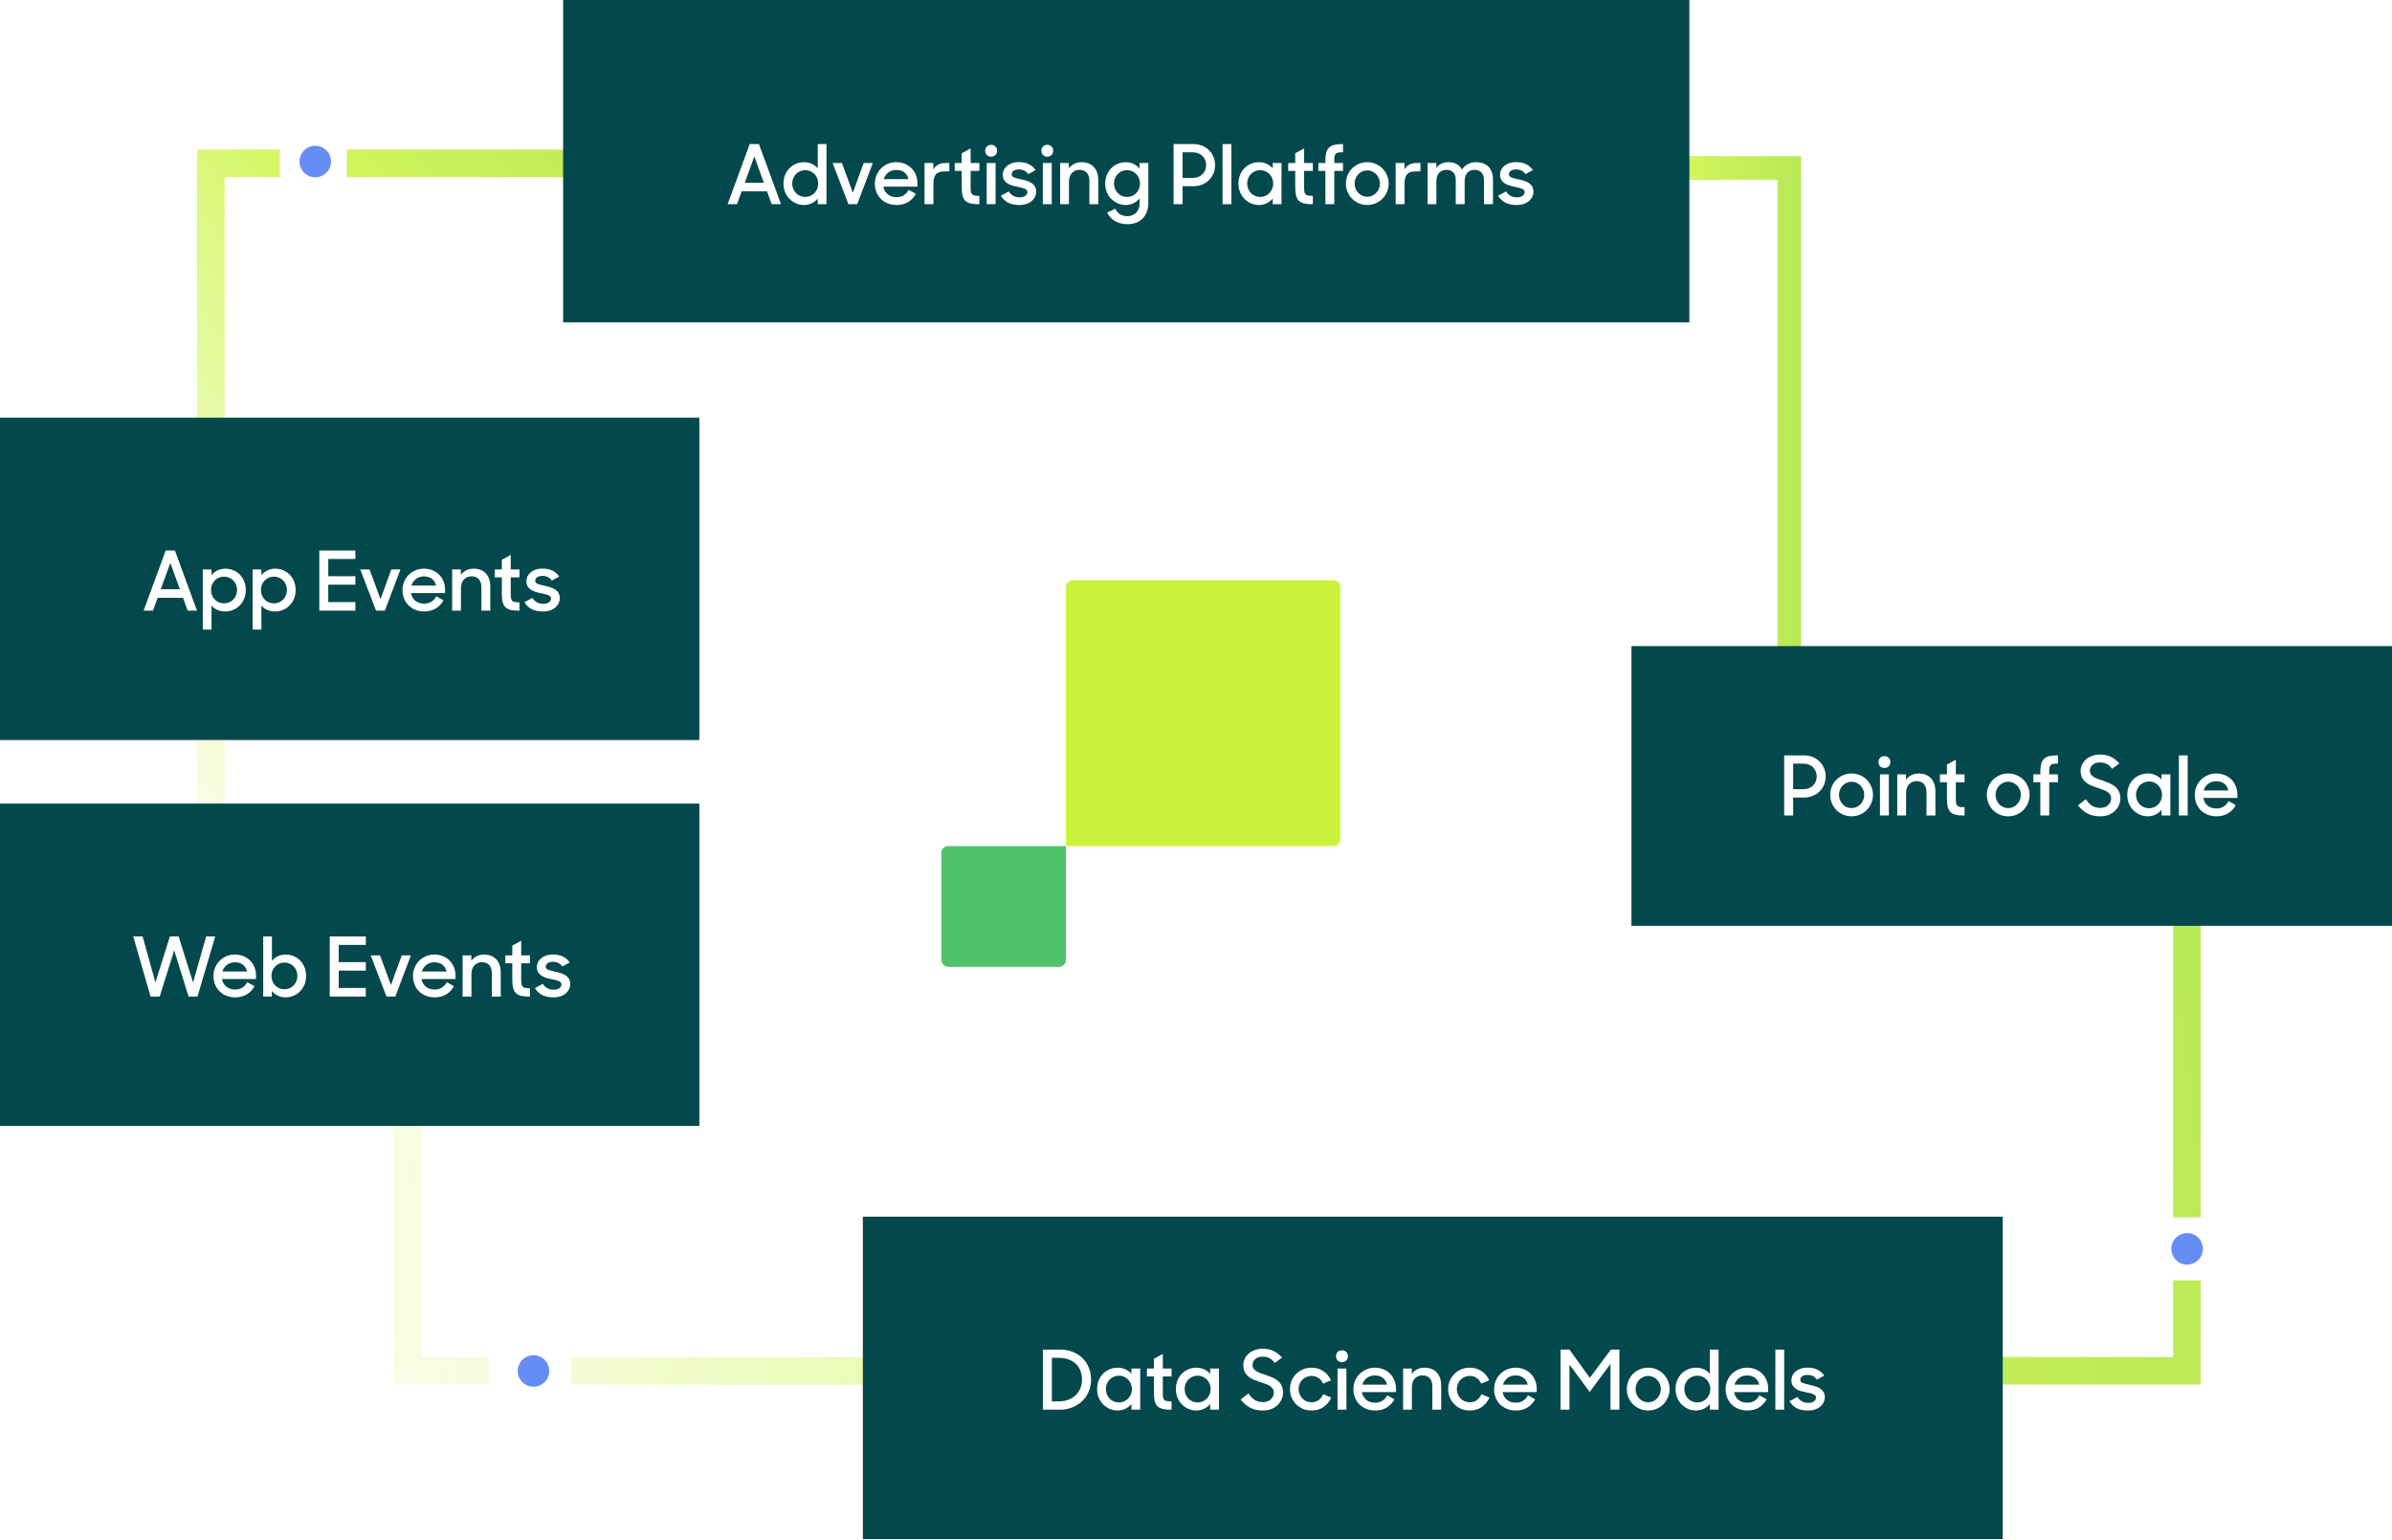 <svg width="607" height="391" viewBox="0 0 607 391" fill="none" xmlns="http://www.w3.org/2000/svg">
<path d="M454.052 187.844V42.639H376.84" stroke="url(#paint0_linear_2932_7775)" stroke-width="6"/>
<path fill-rule="evenodd" clip-rule="evenodd" d="M71 37.958H53.505H50.005V41.458V232.071H57.005V44.958H71V37.958ZM88 44.958H186.948V37.958H88V44.958Z" fill="url(#paint1_linear_2932_7775)"/>
<circle cx="135.375" cy="348" r="4" fill="#658DF4"/>
<circle cx="80" cy="41" r="4" fill="#658DF4"/>
<circle cx="555" cy="317" r="4" fill="#658DF4"/>
<path fill-rule="evenodd" clip-rule="evenodd" d="M551.471 309V231.369H558.471V309H551.471ZM551.471 325V344.456H145V351.456H554.971H558.471V347.956V325H551.471ZM103.372 351.456H124V344.456H106.872V275.615H99.872V347.956V351.456H103.372Z" fill="url(#paint2_linear_2932_7775)"/>
<path d="M272.292 147.287H338.319C339.309 147.287 340.11 148.063 340.11 149.023V213.024C340.11 213.984 339.309 214.76 338.319 214.76H270.501V149.023C270.501 148.069 271.302 147.287 272.292 147.287Z" fill="#CAF23A"/>
<path d="M240.66 214.757H270.498V243.679C270.498 244.639 269.697 245.415 268.707 245.415H240.66C239.67 245.415 238.869 244.639 238.869 243.679V216.493C238.869 215.533 239.67 214.757 240.66 214.757Z" fill="#4FC26B"/>
<rect x="142.899" width="285.799" height="81.822" fill="#03484D"/>
<g filter="url(#filter0_d_2932_7775)">
<path d="M184.648 47.829H187.031L188.201 44.568H194.639L195.83 47.829H198.192L192.591 32.571H190.25L184.648 47.829ZM191.42 35.706L193.845 42.395H188.996L191.42 35.706ZM204.023 48.038C205.403 48.038 206.72 47.411 207.514 46.387V47.829H209.73V32.571H207.514V38.737C206.741 37.775 205.424 37.169 204.044 37.169C201.306 37.169 198.819 39.259 198.819 42.603C198.819 45.927 201.369 48.038 204.023 48.038ZM204.337 45.99C202.477 45.99 201.034 44.485 201.034 42.583C201.034 40.681 202.477 39.197 204.337 39.197C206.239 39.197 207.639 40.722 207.639 42.583C207.639 44.464 206.239 45.99 204.337 45.99ZM215.298 47.829H217.535L221.485 37.378H219.165L216.427 44.924L213.647 37.378H211.285L215.298 47.829ZM227.525 48.038C229.845 48.038 231.496 46.909 232.416 45.195L230.577 44.171C230.033 45.3 228.946 46.052 227.525 46.052C225.707 46.052 224.452 44.986 224.16 43.377H232.813V42.499C232.813 39.406 230.535 37.169 227.441 37.169C224.369 37.169 222.007 39.573 222.007 42.645C222.007 45.676 224.223 48.038 227.525 48.038ZM227.441 39.134C229.051 39.134 230.201 39.97 230.535 41.475H224.264C224.682 40.095 225.895 39.134 227.441 39.134ZM234.61 47.829H236.867V42.645C236.867 40.471 237.64 39.51 239.542 39.51H240.901V37.378H239.898C238.435 37.378 237.41 37.963 236.846 39.029V37.378H234.61V47.829ZM242.274 39.385H244.051V43.565C244.051 46.826 245.012 47.829 248.189 47.829H248.524V45.718C246.601 45.718 246.308 45.425 246.308 43.544V39.385H248.524V37.378H246.308V33.678L244.051 34.912V37.378H242.274V39.385ZM250.388 47.829H252.646V37.378H250.388V47.829ZM250.012 34.264C250.012 35.142 250.618 35.769 251.517 35.769C252.395 35.769 253.022 35.142 253.022 34.264C253.022 33.386 252.395 32.759 251.517 32.759C250.639 32.759 250.012 33.386 250.012 34.264ZM258.644 48.038C261.549 48.059 262.949 46.261 262.949 44.694C262.949 42.499 260.964 41.914 259.208 41.538C257.619 41.182 256.721 41.015 256.721 40.263C256.721 39.573 257.306 39.008 258.539 39.008C259.647 39.008 260.42 39.447 260.922 40.2L262.803 39.176C261.925 37.901 260.567 37.148 258.539 37.148C256.052 37.127 254.463 38.653 254.463 40.304C254.463 42.457 256.344 43.042 258.121 43.398C259.459 43.69 260.713 43.879 260.713 44.736C260.713 45.467 260.044 46.094 258.748 46.094C257.494 46.094 256.595 45.572 255.989 44.589L253.982 45.676C254.881 47.223 256.386 48.038 258.644 48.038ZM264.636 47.829H266.893V37.378H264.636V47.829ZM264.26 34.264C264.26 35.142 264.866 35.769 265.764 35.769C266.642 35.769 267.269 35.142 267.269 34.264C267.269 33.386 266.642 32.759 265.764 32.759C264.887 32.759 264.26 33.386 264.26 34.264ZM269.024 47.829H271.261V42.081C271.261 40.242 272.411 39.113 273.915 39.113C275.588 39.113 276.445 40.2 276.445 41.914V47.829H278.702V41.726C278.702 38.883 277.093 37.169 274.459 37.169C273.079 37.169 271.951 37.775 271.24 38.737V37.378H269.024V47.829ZM285.672 48.038C287.051 48.038 288.389 47.39 289.183 46.345V47.662C289.183 49.459 288.034 50.86 286.132 50.86C284.543 50.86 283.54 50.128 283.017 48.979L280.948 49.961C281.742 51.654 283.519 52.908 286.132 52.908C289.476 52.908 291.399 50.651 291.399 47.578V37.378H289.162V38.799C288.368 37.796 287.072 37.169 285.693 37.169C282.955 37.169 280.467 39.259 280.467 42.603C280.467 45.927 283.017 48.038 285.672 48.038ZM285.985 45.99C284.125 45.99 282.683 44.485 282.683 42.583C282.683 40.681 284.125 39.197 285.985 39.197C287.887 39.197 289.288 40.722 289.288 42.583C289.288 44.464 287.887 45.99 285.985 45.99ZM297.808 47.829H300.086V43.272H302.803C306.064 43.272 308.343 40.91 308.343 37.922C308.343 34.912 306.064 32.571 302.824 32.571H297.808V47.829ZM302.657 34.661C304.747 34.661 306.064 36.082 306.064 37.922C306.064 39.74 304.747 41.161 302.657 41.161H300.086V34.661H302.657ZM310.237 47.829H312.473V32.571H310.237V47.829ZM319.474 48.038C320.854 48.038 322.171 47.411 322.965 46.387V47.829H325.201V37.378H322.965V38.737C322.192 37.775 320.875 37.169 319.495 37.169C316.757 37.169 314.27 39.259 314.27 42.603C314.27 45.927 316.82 48.038 319.474 48.038ZM319.788 45.99C317.928 45.99 316.485 44.485 316.485 42.583C316.485 40.681 317.928 39.197 319.788 39.197C321.69 39.197 323.09 40.722 323.09 42.583C323.09 44.464 321.69 45.99 319.788 45.99ZM326.903 39.385H328.68V43.565C328.68 46.826 329.641 47.829 332.818 47.829H333.153V45.718C331.23 45.718 330.937 45.425 330.937 43.544V39.385H333.153V37.378H330.937V33.678L328.68 34.912V37.378H326.903V39.385ZM334.557 39.385H336.334V47.829H338.591V39.385H340.807V37.378H338.591V36.855C338.591 34.974 338.821 34.64 340.807 34.64V32.571H340.618C337.337 32.571 336.334 33.574 336.334 36.835V37.378H334.557V39.385ZM346.954 48.038C349.964 48.038 352.388 45.634 352.388 42.603C352.388 39.552 349.964 37.169 346.954 37.169C343.944 37.169 341.54 39.552 341.54 42.603C341.54 45.634 343.944 48.038 346.954 48.038ZM346.954 45.948C345.156 45.948 343.756 44.443 343.756 42.603C343.756 40.764 345.156 39.259 346.954 39.259C348.751 39.259 350.173 40.764 350.173 42.603C350.173 44.443 348.751 45.948 346.954 45.948ZM354.163 47.829H356.421V42.645C356.421 40.471 357.194 39.51 359.096 39.51H360.455V37.378H359.452C357.988 37.378 356.964 37.963 356.4 39.029V37.378H354.163V47.829ZM362.267 47.829H364.503V42.018C364.503 40.095 365.59 39.113 367.053 39.113C368.558 39.113 369.415 40.074 369.415 41.6V47.829H371.673V41.935C371.673 40.074 372.76 39.113 374.16 39.113C375.728 39.113 376.585 40.137 376.585 41.705V47.829H378.863V41.558C378.863 38.883 377.379 37.169 374.536 37.169C372.99 37.169 371.715 37.901 371.004 39.05C370.398 37.88 369.227 37.169 367.555 37.169C366.217 37.169 365.151 37.712 364.483 38.632V37.378H362.267V47.829ZM384.831 48.038C387.737 48.059 389.137 46.261 389.137 44.694C389.137 42.499 387.151 41.914 385.396 41.538C383.807 41.182 382.908 41.015 382.908 40.263C382.908 39.573 383.494 39.008 384.727 39.008C385.835 39.008 386.608 39.447 387.11 40.2L388.991 39.176C388.113 37.901 386.754 37.148 384.727 37.148C382.239 37.127 380.651 38.653 380.651 40.304C380.651 42.457 382.532 43.042 384.309 43.398C385.646 43.69 386.901 43.879 386.901 44.736C386.901 45.467 386.232 46.094 384.936 46.094C383.682 46.094 382.783 45.572 382.177 44.589L380.17 45.676C381.069 47.223 382.574 48.038 384.831 48.038Z" fill="white"/>
</g>
<g clip-path="url(#clip0_2932_7775)">
<rect x="414" y="164" width="193" height="71" fill="#03484D"/>
</g>
<path d="M452.758 191.742H457.775C458.583 191.742 459.322 191.881 459.991 192.16C460.673 192.438 461.259 192.821 461.746 193.309C462.234 193.783 462.61 194.347 462.875 195.002C463.154 195.643 463.293 196.34 463.293 197.092C463.293 197.845 463.154 198.549 462.875 199.204C462.61 199.845 462.234 200.409 461.746 200.897C461.259 201.37 460.673 201.747 459.991 202.025C459.308 202.304 458.562 202.443 457.754 202.443H455.037V207H452.758V191.742ZM455.037 193.832V200.332H457.608C458.123 200.332 458.59 200.249 459.008 200.081C459.44 199.914 459.802 199.684 460.095 199.392C460.388 199.099 460.611 198.758 460.764 198.367C460.931 197.977 461.015 197.552 461.015 197.092C461.015 196.633 460.931 196.208 460.764 195.817C460.611 195.413 460.388 195.065 460.095 194.772C459.802 194.48 459.44 194.25 459.008 194.083C458.59 193.915 458.123 193.832 457.608 193.832H455.037ZM469.857 207.209C469.105 207.209 468.401 207.07 467.746 206.791C467.091 206.512 466.513 206.129 466.011 205.641C465.524 205.14 465.141 204.561 464.862 203.907C464.583 203.238 464.444 202.527 464.444 201.774C464.444 201.008 464.583 200.297 464.862 199.642C465.141 198.974 465.524 198.395 466.011 197.908C466.513 197.42 467.091 197.037 467.746 196.758C468.401 196.479 469.105 196.34 469.857 196.34C470.61 196.34 471.314 196.479 471.968 196.758C472.637 197.037 473.216 197.42 473.703 197.908C474.191 198.395 474.574 198.974 474.853 199.642C475.146 200.297 475.292 201.008 475.292 201.774C475.292 202.527 475.146 203.238 474.853 203.907C474.574 204.561 474.191 205.14 473.703 205.641C473.216 206.129 472.637 206.512 471.968 206.791C471.314 207.07 470.61 207.209 469.857 207.209ZM469.857 205.119C470.303 205.119 470.721 205.035 471.112 204.868C471.502 204.687 471.843 204.443 472.136 204.136C472.428 203.83 472.658 203.475 472.825 203.07C472.993 202.666 473.076 202.234 473.076 201.774C473.076 201.315 472.993 200.883 472.825 200.479C472.658 200.074 472.428 199.719 472.136 199.413C471.843 199.106 471.502 198.869 471.112 198.702C470.721 198.521 470.303 198.43 469.857 198.43C469.411 198.43 468.993 198.521 468.603 198.702C468.213 198.869 467.872 199.106 467.579 199.413C467.3 199.719 467.077 200.074 466.91 200.479C466.743 200.883 466.659 201.315 466.659 201.774C466.659 202.234 466.743 202.666 466.91 203.07C467.077 203.475 467.3 203.83 467.579 204.136C467.872 204.443 468.213 204.687 468.603 204.868C468.993 205.035 469.411 205.119 469.857 205.119ZM477.067 196.549H479.324V207H477.067V196.549ZM476.691 193.435C476.691 192.989 476.83 192.626 477.109 192.348C477.387 192.069 477.75 191.93 478.196 191.93C478.641 191.93 479.004 192.069 479.282 192.348C479.561 192.626 479.7 192.989 479.7 193.435C479.7 193.881 479.561 194.243 479.282 194.522C479.004 194.8 478.641 194.94 478.196 194.94C477.75 194.94 477.387 194.8 477.109 194.522C476.83 194.243 476.691 193.881 476.691 193.435ZM481.455 196.549H483.671V197.908C484.033 197.42 484.486 197.037 485.03 196.758C485.573 196.479 486.193 196.34 486.89 196.34C488.214 196.34 489.252 196.744 490.004 197.552C490.757 198.347 491.133 199.461 491.133 200.897V207H488.876V201.085C488.876 200.221 488.66 199.538 488.228 199.036C487.81 198.535 487.183 198.284 486.346 198.284C485.594 198.284 484.96 198.549 484.444 199.078C483.943 199.608 483.692 200.332 483.692 201.252V207H481.455V196.549ZM492.284 196.549H494.061V194.083L496.318 192.849V196.549H498.534V198.556H496.318V202.715C496.318 203.189 496.339 203.572 496.381 203.865C496.436 204.143 496.541 204.359 496.694 204.513C496.861 204.666 497.084 204.77 497.363 204.826C497.656 204.868 498.046 204.889 498.534 204.889V207H498.199C497.405 207 496.743 206.93 496.214 206.791C495.684 206.652 495.259 206.422 494.938 206.101C494.618 205.767 494.388 205.328 494.249 204.784C494.123 204.241 494.061 203.558 494.061 202.736V198.556H492.284V196.549ZM509.6 207.209C508.847 207.209 508.144 207.07 507.489 206.791C506.834 206.512 506.255 206.129 505.754 205.641C505.266 205.14 504.883 204.561 504.604 203.907C504.326 203.238 504.186 202.527 504.186 201.774C504.186 201.008 504.326 200.297 504.604 199.642C504.883 198.974 505.266 198.395 505.754 197.908C506.255 197.42 506.834 197.037 507.489 196.758C508.144 196.479 508.847 196.34 509.6 196.34C510.352 196.34 511.056 196.479 511.711 196.758C512.38 197.037 512.958 197.42 513.446 197.908C513.933 198.395 514.317 198.974 514.595 199.642C514.888 200.297 515.034 201.008 515.034 201.774C515.034 202.527 514.888 203.238 514.595 203.907C514.317 204.561 513.933 205.14 513.446 205.641C512.958 206.129 512.38 206.512 511.711 206.791C511.056 207.07 510.352 207.209 509.6 207.209ZM509.6 205.119C510.046 205.119 510.464 205.035 510.854 204.868C511.244 204.687 511.585 204.443 511.878 204.136C512.171 203.83 512.401 203.475 512.568 203.07C512.735 202.666 512.819 202.234 512.819 201.774C512.819 201.315 512.735 200.883 512.568 200.479C512.401 200.074 512.171 199.719 511.878 199.413C511.585 199.106 511.244 198.869 510.854 198.702C510.464 198.521 510.046 198.43 509.6 198.43C509.154 198.43 508.736 198.521 508.346 198.702C507.955 198.869 507.614 199.106 507.321 199.413C507.043 199.719 506.82 200.074 506.653 200.479C506.485 200.883 506.402 201.315 506.402 201.774C506.402 202.234 506.485 202.666 506.653 203.07C506.82 203.475 507.043 203.83 507.321 204.136C507.614 204.443 507.955 204.687 508.346 204.868C508.736 205.035 509.154 205.119 509.6 205.119ZM515.982 196.549H517.759V196.006C517.759 195.197 517.828 194.522 517.968 193.978C518.107 193.421 518.337 192.982 518.657 192.661C518.992 192.327 519.431 192.09 519.974 191.951C520.532 191.811 521.221 191.742 522.044 191.742H522.232V193.811C521.73 193.811 521.333 193.839 521.04 193.894C520.748 193.95 520.525 194.062 520.371 194.229C520.218 194.382 520.121 194.605 520.079 194.898C520.037 195.176 520.016 195.553 520.016 196.026V196.549H522.232V198.556H520.016V207H517.759V198.556H515.982V196.549ZM532.988 207.209C531.678 207.209 530.564 206.958 529.644 206.457C528.738 205.941 527.958 205.265 527.303 204.429L529.309 202.861C529.755 203.586 530.278 204.136 530.877 204.513C531.49 204.889 532.187 205.077 532.967 205.077C533.817 205.077 534.486 204.84 534.974 204.366C535.475 203.893 535.726 203.314 535.726 202.631C535.726 202.241 535.629 201.914 535.434 201.649C535.239 201.37 534.981 201.134 534.66 200.938C534.354 200.743 533.991 200.576 533.573 200.437C533.155 200.283 532.73 200.137 532.298 199.998C531.783 199.831 531.267 199.642 530.752 199.433C530.236 199.224 529.776 198.96 529.372 198.639C528.968 198.319 528.634 197.922 528.369 197.448C528.118 196.974 527.993 196.389 527.993 195.692C527.993 195.107 528.111 194.563 528.348 194.062C528.599 193.56 528.94 193.121 529.372 192.745C529.818 192.369 530.334 192.076 530.919 191.867C531.518 191.644 532.173 191.533 532.884 191.533C534.04 191.533 535.002 191.742 535.768 192.16C536.548 192.564 537.231 193.107 537.817 193.79L535.956 195.169C535.26 194.083 534.235 193.539 532.884 193.539C532.103 193.539 531.483 193.741 531.023 194.145C530.564 194.549 530.334 195.051 530.334 195.65C530.334 196.013 530.424 196.326 530.605 196.591C530.8 196.842 531.051 197.065 531.358 197.26C531.664 197.441 532.02 197.608 532.424 197.761C532.828 197.901 533.253 198.04 533.699 198.179C534.214 198.361 534.73 198.563 535.246 198.786C535.775 198.995 536.249 199.266 536.667 199.601C537.085 199.935 537.419 200.346 537.67 200.834C537.935 201.322 538.067 201.921 538.067 202.631C538.067 203.217 537.949 203.788 537.712 204.345C537.489 204.889 537.155 205.377 536.709 205.809C536.277 206.227 535.747 206.568 535.12 206.833C534.493 207.084 533.782 207.209 532.988 207.209ZM545.03 207.209C544.361 207.209 543.713 207.084 543.086 206.833C542.473 206.568 541.923 206.206 541.435 205.746C540.947 205.272 540.557 204.701 540.265 204.032C539.972 203.363 539.826 202.611 539.826 201.774C539.826 200.938 539.965 200.186 540.244 199.517C540.536 198.848 540.92 198.277 541.393 197.803C541.881 197.329 542.438 196.967 543.066 196.716C543.707 196.465 544.368 196.34 545.051 196.34C545.748 196.34 546.403 196.479 547.016 196.758C547.629 197.037 548.131 197.42 548.521 197.908V196.549H550.757V207H548.521V205.558C548.117 206.073 547.608 206.477 546.995 206.77C546.382 207.063 545.727 207.209 545.03 207.209ZM545.344 205.161C545.818 205.161 546.257 205.07 546.661 204.889C547.065 204.708 547.413 204.464 547.706 204.157C547.998 203.851 548.228 203.495 548.396 203.091C548.563 202.673 548.646 202.227 548.646 201.754C548.646 201.294 548.563 200.862 548.396 200.458C548.228 200.04 547.998 199.677 547.706 199.371C547.413 199.064 547.065 198.82 546.661 198.639C546.257 198.458 545.818 198.367 545.344 198.367C544.884 198.367 544.452 198.458 544.048 198.639C543.644 198.806 543.288 199.043 542.982 199.35C542.689 199.656 542.459 200.019 542.292 200.437C542.125 200.841 542.041 201.28 542.041 201.754C542.041 202.227 542.125 202.673 542.292 203.091C542.459 203.509 542.689 203.872 542.982 204.178C543.288 204.485 543.644 204.729 544.048 204.91C544.452 205.077 544.884 205.161 545.344 205.161ZM552.919 191.742H555.155V207H552.919V191.742ZM562.47 207.209C561.647 207.209 560.895 207.07 560.212 206.791C559.529 206.512 558.944 206.136 558.456 205.662C557.983 205.175 557.613 204.603 557.349 203.948C557.084 203.279 556.951 202.569 556.951 201.816C556.951 201.05 557.091 200.332 557.37 199.663C557.648 198.995 558.031 198.416 558.519 197.929C559.007 197.441 559.578 197.058 560.233 196.779C560.902 196.486 561.62 196.34 562.386 196.34C563.152 196.34 563.863 196.472 564.518 196.737C565.187 197.002 565.758 197.371 566.232 197.845C566.706 198.319 567.075 198.883 567.34 199.538C567.618 200.193 567.758 200.904 567.758 201.67V202.548H559.104C559.258 203.356 559.627 204.004 560.212 204.492C560.797 204.979 561.55 205.223 562.47 205.223C563.18 205.223 563.793 205.056 564.309 204.722C564.839 204.373 565.243 203.913 565.521 203.342L567.361 204.366C566.901 205.23 566.26 205.92 565.438 206.436C564.629 206.951 563.64 207.209 562.47 207.209ZM562.386 198.305C561.606 198.305 560.93 198.521 560.359 198.953C559.801 199.385 559.418 199.949 559.209 200.646H565.48C565.312 199.893 564.957 199.315 564.413 198.911C563.87 198.507 563.194 198.305 562.386 198.305Z" fill="white"/>
<rect x="218.959" y="308.848" width="289.257" height="81.822" fill="#03484D"/>
<path d="M264.647 342.571H268.869C270.109 342.571 271.224 342.766 272.213 343.156C273.203 343.546 274.039 344.082 274.722 344.765C275.418 345.448 275.948 346.256 276.31 347.19C276.686 348.11 276.874 349.113 276.874 350.2C276.874 351.287 276.672 352.297 276.268 353.231C275.878 354.164 275.328 354.972 274.617 355.655C273.92 356.324 273.084 356.854 272.109 357.244C271.147 357.634 270.095 357.829 268.953 357.829H264.647V342.571ZM266.925 344.661V355.718H268.723C269.601 355.718 270.395 355.579 271.105 355.3C271.83 355.021 272.45 354.638 272.966 354.15C273.481 353.649 273.878 353.063 274.157 352.394C274.436 351.712 274.575 350.98 274.575 350.2C274.575 349.405 274.443 348.667 274.178 347.984C273.927 347.301 273.551 346.716 273.049 346.228C272.548 345.741 271.928 345.357 271.189 345.079C270.451 344.8 269.601 344.661 268.639 344.661H266.925ZM283.619 358.038C282.95 358.038 282.302 357.913 281.675 357.662C281.062 357.397 280.511 357.035 280.024 356.575C279.536 356.101 279.146 355.53 278.853 354.861C278.56 354.192 278.414 353.44 278.414 352.603C278.414 351.767 278.553 351.015 278.832 350.346C279.125 349.677 279.508 349.106 279.982 348.632C280.47 348.158 281.027 347.796 281.654 347.545C282.295 347.294 282.957 347.169 283.64 347.169C284.336 347.169 284.991 347.308 285.604 347.587C286.218 347.866 286.719 348.249 287.109 348.737V347.378H289.346V357.829H287.109V356.387C286.705 356.902 286.197 357.306 285.584 357.599C284.97 357.892 284.315 358.038 283.619 358.038ZM283.932 355.99C284.406 355.99 284.845 355.899 285.249 355.718C285.653 355.537 286.002 355.293 286.294 354.986C286.587 354.68 286.817 354.324 286.984 353.92C287.151 353.502 287.235 353.056 287.235 352.583C287.235 352.123 287.151 351.691 286.984 351.287C286.817 350.869 286.587 350.506 286.294 350.2C286.002 349.893 285.653 349.649 285.249 349.468C284.845 349.287 284.406 349.196 283.932 349.196C283.472 349.196 283.04 349.287 282.636 349.468C282.232 349.635 281.877 349.872 281.57 350.179C281.278 350.485 281.048 350.848 280.881 351.266C280.713 351.67 280.63 352.109 280.63 352.583C280.63 353.056 280.713 353.502 280.881 353.92C281.048 354.338 281.278 354.701 281.57 355.007C281.877 355.314 282.232 355.558 282.636 355.739C283.04 355.906 283.472 355.99 283.932 355.99ZM291.047 347.378H292.824V344.912L295.081 343.678V347.378H297.297V349.385H295.081V353.544C295.081 354.018 295.102 354.401 295.144 354.694C295.2 354.972 295.304 355.188 295.458 355.342C295.625 355.495 295.848 355.599 296.126 355.655C296.419 355.697 296.809 355.718 297.297 355.718V357.829H296.963C296.168 357.829 295.506 357.759 294.977 357.62C294.447 357.481 294.022 357.251 293.702 356.93C293.381 356.596 293.151 356.157 293.012 355.613C292.887 355.07 292.824 354.387 292.824 353.565V349.385H291.047V347.378ZM303.602 358.038C302.933 358.038 302.285 357.913 301.658 357.662C301.045 357.397 300.495 357.035 300.007 356.575C299.519 356.101 299.129 355.53 298.837 354.861C298.544 354.192 298.398 353.44 298.398 352.603C298.398 351.767 298.537 351.015 298.816 350.346C299.108 349.677 299.491 349.106 299.965 348.632C300.453 348.158 301.01 347.796 301.637 347.545C302.278 347.294 302.94 347.169 303.623 347.169C304.32 347.169 304.975 347.308 305.588 347.587C306.201 347.866 306.703 348.249 307.093 348.737V347.378H309.329V357.829H307.093V356.387C306.689 356.902 306.18 357.306 305.567 357.599C304.954 357.892 304.299 358.038 303.602 358.038ZM303.916 355.99C304.39 355.99 304.828 355.899 305.233 355.718C305.637 355.537 305.985 355.293 306.278 354.986C306.57 354.68 306.8 354.324 306.967 353.92C307.135 353.502 307.218 353.056 307.218 352.583C307.218 352.123 307.135 351.691 306.967 351.287C306.8 350.869 306.57 350.506 306.278 350.2C305.985 349.893 305.637 349.649 305.233 349.468C304.828 349.287 304.39 349.196 303.916 349.196C303.456 349.196 303.024 349.287 302.62 349.468C302.216 349.635 301.86 349.872 301.554 350.179C301.261 350.485 301.031 350.848 300.864 351.266C300.697 351.67 300.613 352.109 300.613 352.583C300.613 353.056 300.697 353.502 300.864 353.92C301.031 354.338 301.261 354.701 301.554 355.007C301.86 355.314 302.216 355.558 302.62 355.739C303.024 355.906 303.456 355.99 303.916 355.99ZM320.504 358.038C319.195 358.038 318.08 357.787 317.16 357.286C316.254 356.77 315.474 356.094 314.819 355.258L316.826 353.69C317.272 354.415 317.794 354.965 318.393 355.342C319.006 355.718 319.703 355.906 320.484 355.906C321.334 355.906 322.002 355.669 322.49 355.195C322.992 354.722 323.243 354.143 323.243 353.46C323.243 353.07 323.145 352.743 322.95 352.478C322.755 352.199 322.497 351.962 322.177 351.767C321.87 351.572 321.508 351.405 321.09 351.266C320.672 351.112 320.247 350.966 319.815 350.827C319.299 350.66 318.783 350.471 318.268 350.262C317.752 350.053 317.292 349.789 316.888 349.468C316.484 349.148 316.15 348.751 315.885 348.277C315.634 347.803 315.509 347.218 315.509 346.521C315.509 345.936 315.627 345.392 315.864 344.891C316.115 344.389 316.456 343.95 316.888 343.574C317.334 343.198 317.85 342.905 318.435 342.696C319.034 342.473 319.689 342.361 320.4 342.361C321.556 342.361 322.518 342.571 323.284 342.989C324.065 343.393 324.748 343.936 325.333 344.619L323.472 345.998C322.776 344.912 321.752 344.368 320.4 344.368C319.62 344.368 318.999 344.57 318.54 344.974C318.08 345.378 317.85 345.88 317.85 346.479C317.85 346.841 317.94 347.155 318.122 347.42C318.317 347.671 318.567 347.894 318.874 348.089C319.181 348.27 319.536 348.437 319.94 348.59C320.344 348.73 320.769 348.869 321.215 349.008C321.731 349.189 322.246 349.392 322.762 349.614C323.291 349.824 323.765 350.095 324.183 350.43C324.601 350.764 324.936 351.175 325.186 351.663C325.451 352.151 325.584 352.75 325.584 353.46C325.584 354.046 325.465 354.617 325.228 355.174C325.005 355.718 324.671 356.206 324.225 356.638C323.793 357.056 323.263 357.397 322.636 357.662C322.009 357.913 321.299 358.038 320.504 358.038ZM332.797 358.038C332.017 358.038 331.292 357.899 330.624 357.62C329.969 357.327 329.397 356.937 328.91 356.449C328.422 355.962 328.039 355.39 327.76 354.735C327.481 354.067 327.342 353.356 327.342 352.603C327.342 351.837 327.481 351.126 327.76 350.471C328.039 349.803 328.422 349.224 328.91 348.737C329.411 348.249 329.99 347.866 330.645 347.587C331.313 347.308 332.031 347.169 332.797 347.169C333.968 347.169 334.985 347.469 335.849 348.068C336.713 348.653 337.347 349.419 337.751 350.367L335.745 351.224C335.48 350.611 335.09 350.13 334.574 349.782C334.072 349.433 333.48 349.259 332.797 349.259C332.338 349.259 331.906 349.35 331.501 349.531C331.111 349.698 330.77 349.935 330.477 350.242C330.185 350.534 329.955 350.89 329.788 351.308C329.62 351.712 329.537 352.144 329.537 352.603C329.537 353.063 329.62 353.495 329.788 353.899C329.955 354.304 330.185 354.659 330.477 354.965C330.77 355.272 331.118 355.516 331.522 355.697C331.926 355.864 332.365 355.948 332.839 355.948C333.55 355.948 334.156 355.753 334.658 355.363C335.173 354.972 335.55 354.485 335.786 353.899L337.814 354.756C337.396 355.718 336.762 356.505 335.912 357.118C335.062 357.731 334.024 358.038 332.797 358.038ZM339.414 347.378H341.671V357.829H339.414V347.378ZM339.038 344.264C339.038 343.818 339.177 343.455 339.456 343.177C339.734 342.898 340.097 342.759 340.543 342.759C340.988 342.759 341.351 342.898 341.629 343.177C341.908 343.455 342.048 343.818 342.048 344.264C342.048 344.709 341.908 345.072 341.629 345.35C341.351 345.629 340.988 345.769 340.543 345.769C340.097 345.769 339.734 345.629 339.456 345.35C339.177 345.072 339.038 344.709 339.038 344.264ZM348.965 358.038C348.143 358.038 347.391 357.899 346.708 357.62C346.025 357.341 345.44 356.965 344.952 356.491C344.478 356.004 344.109 355.432 343.844 354.777C343.58 354.108 343.447 353.398 343.447 352.645C343.447 351.879 343.586 351.161 343.865 350.492C344.144 349.824 344.527 349.245 345.015 348.758C345.503 348.27 346.074 347.887 346.729 347.608C347.398 347.315 348.115 347.169 348.882 347.169C349.648 347.169 350.359 347.301 351.014 347.566C351.683 347.831 352.254 348.2 352.728 348.674C353.201 349.148 353.571 349.712 353.835 350.367C354.114 351.022 354.253 351.733 354.253 352.499V353.377H345.6C345.753 354.185 346.123 354.833 346.708 355.321C347.293 355.808 348.046 356.052 348.965 356.052C349.676 356.052 350.289 355.885 350.805 355.551C351.334 355.202 351.738 354.742 352.017 354.171L353.856 355.195C353.396 356.059 352.756 356.749 351.933 357.265C351.125 357.78 350.136 358.038 348.965 358.038ZM348.882 349.134C348.101 349.134 347.425 349.35 346.854 349.782C346.297 350.214 345.914 350.778 345.705 351.475H351.975C351.808 350.722 351.453 350.144 350.909 349.74C350.366 349.336 349.69 349.134 348.882 349.134ZM356.05 347.378H358.265V348.737C358.628 348.249 359.081 347.866 359.624 347.587C360.167 347.308 360.788 347.169 361.484 347.169C362.808 347.169 363.846 347.573 364.599 348.381C365.351 349.176 365.727 350.29 365.727 351.726V357.829H363.47V351.914C363.47 351.05 363.254 350.367 362.822 349.865C362.404 349.364 361.777 349.113 360.941 349.113C360.188 349.113 359.554 349.378 359.039 349.907C358.537 350.437 358.286 351.161 358.286 352.081V357.829H356.05V347.378ZM372.948 358.038C372.168 358.038 371.443 357.899 370.774 357.62C370.119 357.327 369.548 356.937 369.06 356.449C368.573 355.962 368.189 355.39 367.911 354.735C367.632 354.067 367.493 353.356 367.493 352.603C367.493 351.837 367.632 351.126 367.911 350.471C368.189 349.803 368.573 349.224 369.06 348.737C369.562 348.249 370.14 347.866 370.795 347.587C371.464 347.308 372.182 347.169 372.948 347.169C374.119 347.169 375.136 347.469 376 348.068C376.864 348.653 377.498 349.419 377.902 350.367L375.895 351.224C375.63 350.611 375.24 350.13 374.725 349.782C374.223 349.433 373.631 349.259 372.948 349.259C372.488 349.259 372.056 349.35 371.652 349.531C371.262 349.698 370.921 349.935 370.628 350.242C370.335 350.534 370.105 350.89 369.938 351.308C369.771 351.712 369.687 352.144 369.687 352.603C369.687 353.063 369.771 353.495 369.938 353.899C370.105 354.304 370.335 354.659 370.628 354.965C370.921 355.272 371.269 355.516 371.673 355.697C372.077 355.864 372.516 355.948 372.99 355.948C373.701 355.948 374.307 355.753 374.808 355.363C375.324 354.972 375.7 354.485 375.937 353.899L377.965 354.756C377.546 355.718 376.912 356.505 376.062 357.118C375.212 357.731 374.174 358.038 372.948 358.038ZM384.666 358.038C383.844 358.038 383.091 357.899 382.409 357.62C381.726 357.341 381.141 356.965 380.653 356.491C380.179 356.004 379.81 355.432 379.545 354.777C379.28 354.108 379.148 353.398 379.148 352.645C379.148 351.879 379.287 351.161 379.566 350.492C379.845 349.824 380.228 349.245 380.716 348.758C381.203 348.27 381.775 347.887 382.43 347.608C383.098 347.315 383.816 347.169 384.582 347.169C385.349 347.169 386.06 347.301 386.714 347.566C387.383 347.831 387.955 348.2 388.428 348.674C388.902 349.148 389.271 349.712 389.536 350.367C389.815 351.022 389.954 351.733 389.954 352.499V353.377H381.301C381.454 354.185 381.823 354.833 382.409 355.321C382.994 355.808 383.746 356.052 384.666 356.052C385.377 356.052 385.99 355.885 386.505 355.551C387.035 355.202 387.439 354.742 387.718 354.171L389.557 355.195C389.097 356.059 388.456 356.749 387.634 357.265C386.826 357.78 385.837 358.038 384.666 358.038ZM384.582 349.134C383.802 349.134 383.126 349.35 382.555 349.782C381.998 350.214 381.614 350.778 381.405 351.475H387.676C387.509 350.722 387.153 350.144 386.61 349.74C386.066 349.336 385.391 349.134 384.582 349.134ZM395.999 342.571H398.256L403.44 349.74L408.791 342.571H410.944V357.829H408.686V346.207L403.398 353.335L398.277 346.375V357.829H395.999V342.571ZM418.242 358.038C417.489 358.038 416.785 357.899 416.13 357.62C415.476 357.341 414.897 356.958 414.396 356.47C413.908 355.969 413.525 355.39 413.246 354.735C412.967 354.067 412.828 353.356 412.828 352.603C412.828 351.837 412.967 351.126 413.246 350.471C413.525 349.803 413.908 349.224 414.396 348.737C414.897 348.249 415.476 347.866 416.13 347.587C416.785 347.308 417.489 347.169 418.242 347.169C418.994 347.169 419.698 347.308 420.353 347.587C421.022 347.866 421.6 348.249 422.088 348.737C422.575 349.224 422.958 349.803 423.237 350.471C423.53 351.126 423.676 351.837 423.676 352.603C423.676 353.356 423.53 354.067 423.237 354.735C422.958 355.39 422.575 355.969 422.088 356.47C421.6 356.958 421.022 357.341 420.353 357.62C419.698 357.899 418.994 358.038 418.242 358.038ZM418.242 355.948C418.687 355.948 419.105 355.864 419.496 355.697C419.886 355.516 420.227 355.272 420.52 354.965C420.812 354.659 421.042 354.304 421.21 353.899C421.377 353.495 421.46 353.063 421.46 352.603C421.46 352.144 421.377 351.712 421.21 351.308C421.042 350.903 420.812 350.548 420.52 350.242C420.227 349.935 419.886 349.698 419.496 349.531C419.105 349.35 418.687 349.259 418.242 349.259C417.796 349.259 417.378 349.35 416.987 349.531C416.597 349.698 416.256 349.935 415.963 350.242C415.685 350.548 415.462 350.903 415.294 351.308C415.127 351.712 415.044 352.144 415.044 352.603C415.044 353.063 415.127 353.495 415.294 353.899C415.462 354.304 415.685 354.659 415.963 354.965C416.256 355.272 416.597 355.516 416.987 355.697C417.378 355.864 417.796 355.948 418.242 355.948ZM430.402 358.038C429.733 358.038 429.085 357.913 428.458 357.662C427.845 357.397 427.295 357.035 426.807 356.575C426.319 356.101 425.929 355.53 425.637 354.861C425.344 354.192 425.198 353.44 425.198 352.603C425.198 351.767 425.337 351.015 425.616 350.346C425.908 349.677 426.292 349.106 426.765 348.632C427.253 348.158 427.81 347.796 428.437 347.545C429.078 347.294 429.74 347.169 430.423 347.169C431.12 347.169 431.775 347.308 432.388 347.587C433.001 347.866 433.503 348.249 433.893 348.737V342.571H436.109V357.829H433.893V356.387C433.489 356.902 432.98 357.306 432.367 357.599C431.754 357.892 431.099 358.038 430.402 358.038ZM430.716 355.99C431.19 355.99 431.629 355.899 432.033 355.718C432.437 355.537 432.785 355.293 433.078 354.986C433.37 354.68 433.6 354.324 433.767 353.92C433.935 353.502 434.018 353.056 434.018 352.583C434.018 352.123 433.935 351.691 433.767 351.287C433.6 350.869 433.37 350.506 433.078 350.2C432.785 349.893 432.437 349.649 432.033 349.468C431.629 349.287 431.19 349.196 430.716 349.196C430.256 349.196 429.824 349.287 429.42 349.468C429.016 349.635 428.66 349.872 428.354 350.179C428.061 350.485 427.831 350.848 427.664 351.266C427.497 351.67 427.413 352.109 427.413 352.583C427.413 353.056 427.497 353.502 427.664 353.92C427.831 354.338 428.061 354.701 428.354 355.007C428.66 355.314 429.016 355.558 429.42 355.739C429.824 355.906 430.256 355.99 430.716 355.99ZM443.412 358.038C442.59 358.038 441.838 357.899 441.155 357.62C440.472 357.341 439.887 356.965 439.399 356.491C438.925 356.004 438.556 355.432 438.291 354.777C438.026 354.108 437.894 353.398 437.894 352.645C437.894 351.879 438.033 351.161 438.312 350.492C438.591 349.824 438.974 349.245 439.462 348.758C439.949 348.27 440.521 347.887 441.176 347.608C441.844 347.315 442.562 347.169 443.329 347.169C444.095 347.169 444.806 347.301 445.461 347.566C446.129 347.831 446.701 348.2 447.174 348.674C447.648 349.148 448.018 349.712 448.282 350.367C448.561 351.022 448.7 351.733 448.7 352.499V353.377H440.047C440.2 354.185 440.569 354.833 441.155 355.321C441.74 355.808 442.492 356.052 443.412 356.052C444.123 356.052 444.736 355.885 445.252 355.551C445.781 355.202 446.185 354.742 446.464 354.171L448.303 355.195C447.843 356.059 447.202 356.749 446.38 357.265C445.572 357.78 444.583 358.038 443.412 358.038ZM443.329 349.134C442.548 349.134 441.872 349.35 441.301 349.782C440.744 350.214 440.36 350.778 440.151 351.475H446.422C446.255 350.722 445.899 350.144 445.356 349.74C444.813 349.336 444.137 349.134 443.329 349.134ZM450.518 342.571H452.754V357.829H450.518V342.571ZM458.772 358.038C457.644 358.038 456.696 357.843 455.93 357.453C455.163 357.049 454.557 356.456 454.111 355.676L456.118 354.589C456.731 355.592 457.651 356.094 458.877 356.094C459.532 356.094 460.02 355.962 460.34 355.697C460.675 355.418 460.842 355.098 460.842 354.735C460.842 354.526 460.765 354.352 460.612 354.213C460.473 354.074 460.284 353.955 460.048 353.858C459.811 353.76 459.532 353.676 459.211 353.607C458.905 353.537 458.584 353.467 458.25 353.398C457.804 353.314 457.358 353.21 456.912 353.084C456.48 352.945 456.09 352.764 455.742 352.541C455.407 352.304 455.129 352.011 454.906 351.663C454.697 351.301 454.592 350.848 454.592 350.304C454.592 349.886 454.683 349.489 454.864 349.113C455.059 348.737 455.331 348.402 455.679 348.11C456.041 347.817 456.473 347.587 456.975 347.42C457.477 347.239 458.041 347.148 458.668 347.148C459.685 347.148 460.535 347.329 461.218 347.692C461.915 348.04 462.486 348.535 462.932 349.176L461.051 350.2C460.8 349.824 460.479 349.531 460.089 349.322C459.699 349.113 459.225 349.008 458.668 349.008C458.041 349.008 457.581 349.134 457.288 349.385C456.996 349.621 456.85 349.914 456.85 350.262C456.85 350.639 457.065 350.903 457.497 351.057C457.929 351.196 458.543 351.356 459.337 351.537C459.769 351.635 460.208 351.753 460.654 351.893C461.1 352.018 461.504 352.199 461.866 352.436C462.228 352.673 462.521 352.973 462.744 353.335C462.967 353.697 463.078 354.15 463.078 354.694C463.078 355.084 462.988 355.481 462.807 355.885C462.639 356.275 462.375 356.638 462.012 356.972C461.664 357.292 461.218 357.55 460.675 357.745C460.131 357.94 459.497 358.038 458.772 358.038Z" fill="white"/>
<rect y="203.978" width="177.472" height="81.822" fill="#03484D"/>
<path d="M38.204 252.959H40.524L44.203 241.233L47.86 252.959H50.118L54.612 237.701H52.312L48.989 249.406L45.331 237.701H43.116L39.437 249.385L36.197 237.701H33.814L38.204 252.959ZM59.688 253.168C62.008 253.168 63.659 252.039 64.579 250.325L62.739 249.301C62.196 250.43 61.109 251.182 59.688 251.182C57.869 251.182 56.615 250.116 56.322 248.507H64.976V247.629C64.976 244.536 62.697 242.299 59.604 242.299C56.531 242.299 54.169 244.703 54.169 247.775C54.169 250.806 56.385 253.168 59.688 253.168ZM59.604 244.264C61.214 244.264 62.363 245.1 62.697 246.605H56.427C56.845 245.225 58.057 244.264 59.604 244.264ZM72.499 253.168C75.154 253.168 77.683 251.057 77.683 247.734C77.683 244.389 75.216 242.299 72.478 242.299C71.078 242.299 69.782 242.926 69.009 243.909V237.701H66.793V252.959H68.988V251.538C69.761 252.562 71.099 253.168 72.499 253.168ZM72.165 251.12C70.284 251.12 68.883 249.594 68.883 247.713C68.883 245.852 70.284 244.327 72.165 244.327C74.025 244.327 75.467 245.811 75.467 247.713C75.467 249.615 74.025 251.12 72.165 251.12ZM83.676 252.959H92.831V250.785H85.954V246.375H92.831V244.222H85.954V239.854H92.831V237.701H83.676V252.959ZM98.083 252.959H100.319L104.27 242.508H101.95L99.212 250.054L96.432 242.508H94.07L98.083 252.959ZM110.31 253.168C112.63 253.168 114.281 252.039 115.201 250.325L113.361 249.301C112.818 250.43 111.731 251.182 110.31 251.182C108.491 251.182 107.237 250.116 106.944 248.507H115.598V247.629C115.598 244.536 113.32 242.299 110.226 242.299C107.153 242.299 104.792 244.703 104.792 247.775C104.792 250.806 107.007 253.168 110.31 253.168ZM110.226 244.264C111.836 244.264 112.985 245.1 113.32 246.605H107.049C107.467 245.225 108.679 244.264 110.226 244.264ZM117.394 252.959H119.631V247.211C119.631 245.372 120.78 244.243 122.285 244.243C123.957 244.243 124.814 245.33 124.814 247.044V252.959H127.072V246.856C127.072 244.013 125.462 242.299 122.829 242.299C121.449 242.299 120.32 242.905 119.61 243.867V242.508H117.394V252.959ZM128.223 244.515H129.999V248.695C129.999 251.956 130.961 252.959 134.138 252.959H134.472V250.848C132.549 250.848 132.257 250.555 132.257 248.674V244.515H134.472V242.508H132.257V238.808L129.999 240.042V242.508H128.223V244.515ZM140.408 253.168C143.313 253.189 144.713 251.391 144.713 249.824C144.713 247.629 142.728 247.044 140.972 246.668C139.383 246.312 138.485 246.145 138.485 245.393C138.485 244.703 139.07 244.138 140.303 244.138C141.411 244.138 142.184 244.577 142.686 245.33L144.567 244.306C143.689 243.031 142.331 242.278 140.303 242.278C137.816 242.257 136.227 243.783 136.227 245.434C136.227 247.587 138.108 248.173 139.885 248.528C141.223 248.821 142.477 249.009 142.477 249.866C142.477 250.597 141.808 251.224 140.512 251.224C139.258 251.224 138.359 250.702 137.753 249.719L135.746 250.806C136.645 252.353 138.15 253.168 140.408 253.168Z" fill="white"/>
<rect y="106.022" width="177.472" height="81.822" fill="#03484D"/>
<path d="M36.447 155.004H38.83L40 151.743H46.438L47.629 155.004H49.991L44.39 139.745H42.049L36.447 155.004ZM43.219 142.881L45.644 149.569H40.794L43.219 142.881ZM57.19 155.213C59.824 155.213 62.374 153.102 62.374 149.778C62.374 146.434 59.907 144.344 57.169 144.344C55.769 144.344 54.452 144.992 53.679 146.016V144.553H51.463V159.811H53.679V153.708C54.431 154.669 55.748 155.213 57.19 155.213ZM56.856 153.164C54.954 153.164 53.553 151.638 53.553 149.757C53.553 147.897 54.954 146.371 56.856 146.371C58.716 146.371 60.158 147.855 60.158 149.757C60.158 151.659 58.716 153.164 56.856 153.164ZM69.846 155.213C72.479 155.213 75.029 153.102 75.029 149.778C75.029 146.434 72.563 144.344 69.825 144.344C68.424 144.344 67.108 144.992 66.334 146.016V144.553H64.118V159.811H66.334V153.708C67.087 154.669 68.403 155.213 69.846 155.213ZM69.511 153.164C67.609 153.164 66.209 151.638 66.209 149.757C66.209 147.897 67.609 146.371 69.511 146.371C71.371 146.371 72.814 147.855 72.814 149.757C72.814 151.659 71.371 153.164 69.511 153.164ZM81.022 155.004H90.177V152.83H83.3V148.42H90.177V146.267H83.3V141.898H90.177V139.745H81.022V155.004ZM95.429 155.004H97.666L101.616 144.553H99.296L96.558 152.098L93.778 144.553H91.416L95.429 155.004ZM107.656 155.213C109.976 155.213 111.627 154.084 112.547 152.37L110.708 151.346C110.164 152.475 109.077 153.227 107.656 153.227C105.838 153.227 104.583 152.161 104.291 150.552H112.944V149.674C112.944 146.58 110.666 144.344 107.572 144.344C104.5 144.344 102.138 146.747 102.138 149.82C102.138 152.851 104.354 155.213 107.656 155.213ZM107.572 146.308C109.182 146.308 110.332 147.145 110.666 148.65H104.395C104.813 147.27 106.026 146.308 107.572 146.308ZM114.741 155.004H116.977V149.256C116.977 147.416 118.127 146.288 119.632 146.288C121.304 146.288 122.161 147.374 122.161 149.088V155.004H124.418V148.9C124.418 146.058 122.809 144.344 120.175 144.344C118.796 144.344 117.667 144.95 116.956 145.911V144.553H114.741V155.004ZM125.569 146.559H127.346V150.74C127.346 154 128.307 155.004 131.484 155.004H131.819V152.893C129.896 152.893 129.603 152.6 129.603 150.719V146.559H131.819V144.553H129.603V140.853L127.346 142.086V144.553H125.569V146.559ZM137.754 155.213C140.659 155.234 142.06 153.436 142.06 151.868C142.06 149.674 140.074 149.088 138.318 148.712C136.73 148.357 135.831 148.19 135.831 147.437C135.831 146.747 136.416 146.183 137.649 146.183C138.757 146.183 139.531 146.622 140.032 147.374L141.913 146.35C141.036 145.075 139.677 144.323 137.649 144.323C135.162 144.302 133.574 145.828 133.574 147.479C133.574 149.632 135.455 150.217 137.231 150.572C138.569 150.865 139.823 151.053 139.823 151.91C139.823 152.642 139.154 153.269 137.859 153.269C136.604 153.269 135.706 152.746 135.099 151.764L133.093 152.851C133.992 154.398 135.497 155.213 137.754 155.213Z" fill="white"/>
<defs>
<filter id="filter0_d_2932_7775" x="180.647" y="32.571" width="212.489" height="28.338" filterUnits="userSpaceOnUse" color-interpolation-filters="sRGB">
<feFlood flood-opacity="0" result="BackgroundImageFix"/>
<feColorMatrix in="SourceAlpha" type="matrix" values="0 0 0 0 0 0 0 0 0 0 0 0 0 0 0 0 0 0 127 0" result="hardAlpha"/>
<feOffset dy="4"/>
<feGaussianBlur stdDeviation="2"/>
<feComposite in2="hardAlpha" operator="out"/>
<feColorMatrix type="matrix" values="0 0 0 0 0 0 0 0 0 0 0 0 0 0 0 0 0 0 0.25 0"/>
<feBlend mode="normal" in2="BackgroundImageFix" result="effect1_dropShadow_2932_7775"/>
<feBlend mode="normal" in="SourceGraphic" in2="effect1_dropShadow_2932_7775" result="shape"/>
</filter>
<linearGradient id="paint0_linear_2932_7775" x1="465.471" y1="42.642" x2="372.717" y2="42.642" gradientUnits="userSpaceOnUse">
<stop stop-color="#B0E456"/>
<stop offset="0.401" stop-color="#D3F55B"/>
<stop offset="0.846" stop-color="#F4FCD6" stop-opacity="0.68"/>
<stop offset="1" stop-color="white" stop-opacity="0"/>
</linearGradient>
<linearGradient id="paint1_linear_2932_7775" x1="207.2" y1="37.961" x2="-6.627" y2="194.751" gradientUnits="userSpaceOnUse">
<stop stop-color="#B0E456"/>
<stop offset="0.401" stop-color="#D3F55B"/>
<stop offset="0.846" stop-color="#F4FCD6" stop-opacity="0.68"/>
<stop offset="1" stop-color="white" stop-opacity="0"/>
</linearGradient>
<linearGradient id="paint2_linear_2932_7775" x1="626.294" y1="231.37" x2="2.519" y2="320.02" gradientUnits="userSpaceOnUse">
<stop stop-color="#B0E456"/>
<stop offset="0.401" stop-color="#D3F55B"/>
<stop offset="0.846" stop-color="#F4FCD6" stop-opacity="0.68"/>
<stop offset="1" stop-color="white" stop-opacity="0"/>
</linearGradient>
<clipPath id="clip0_2932_7775">
<rect width="193" height="71" fill="white" transform="translate(414 164)"/>
</clipPath>
</defs>
</svg>
